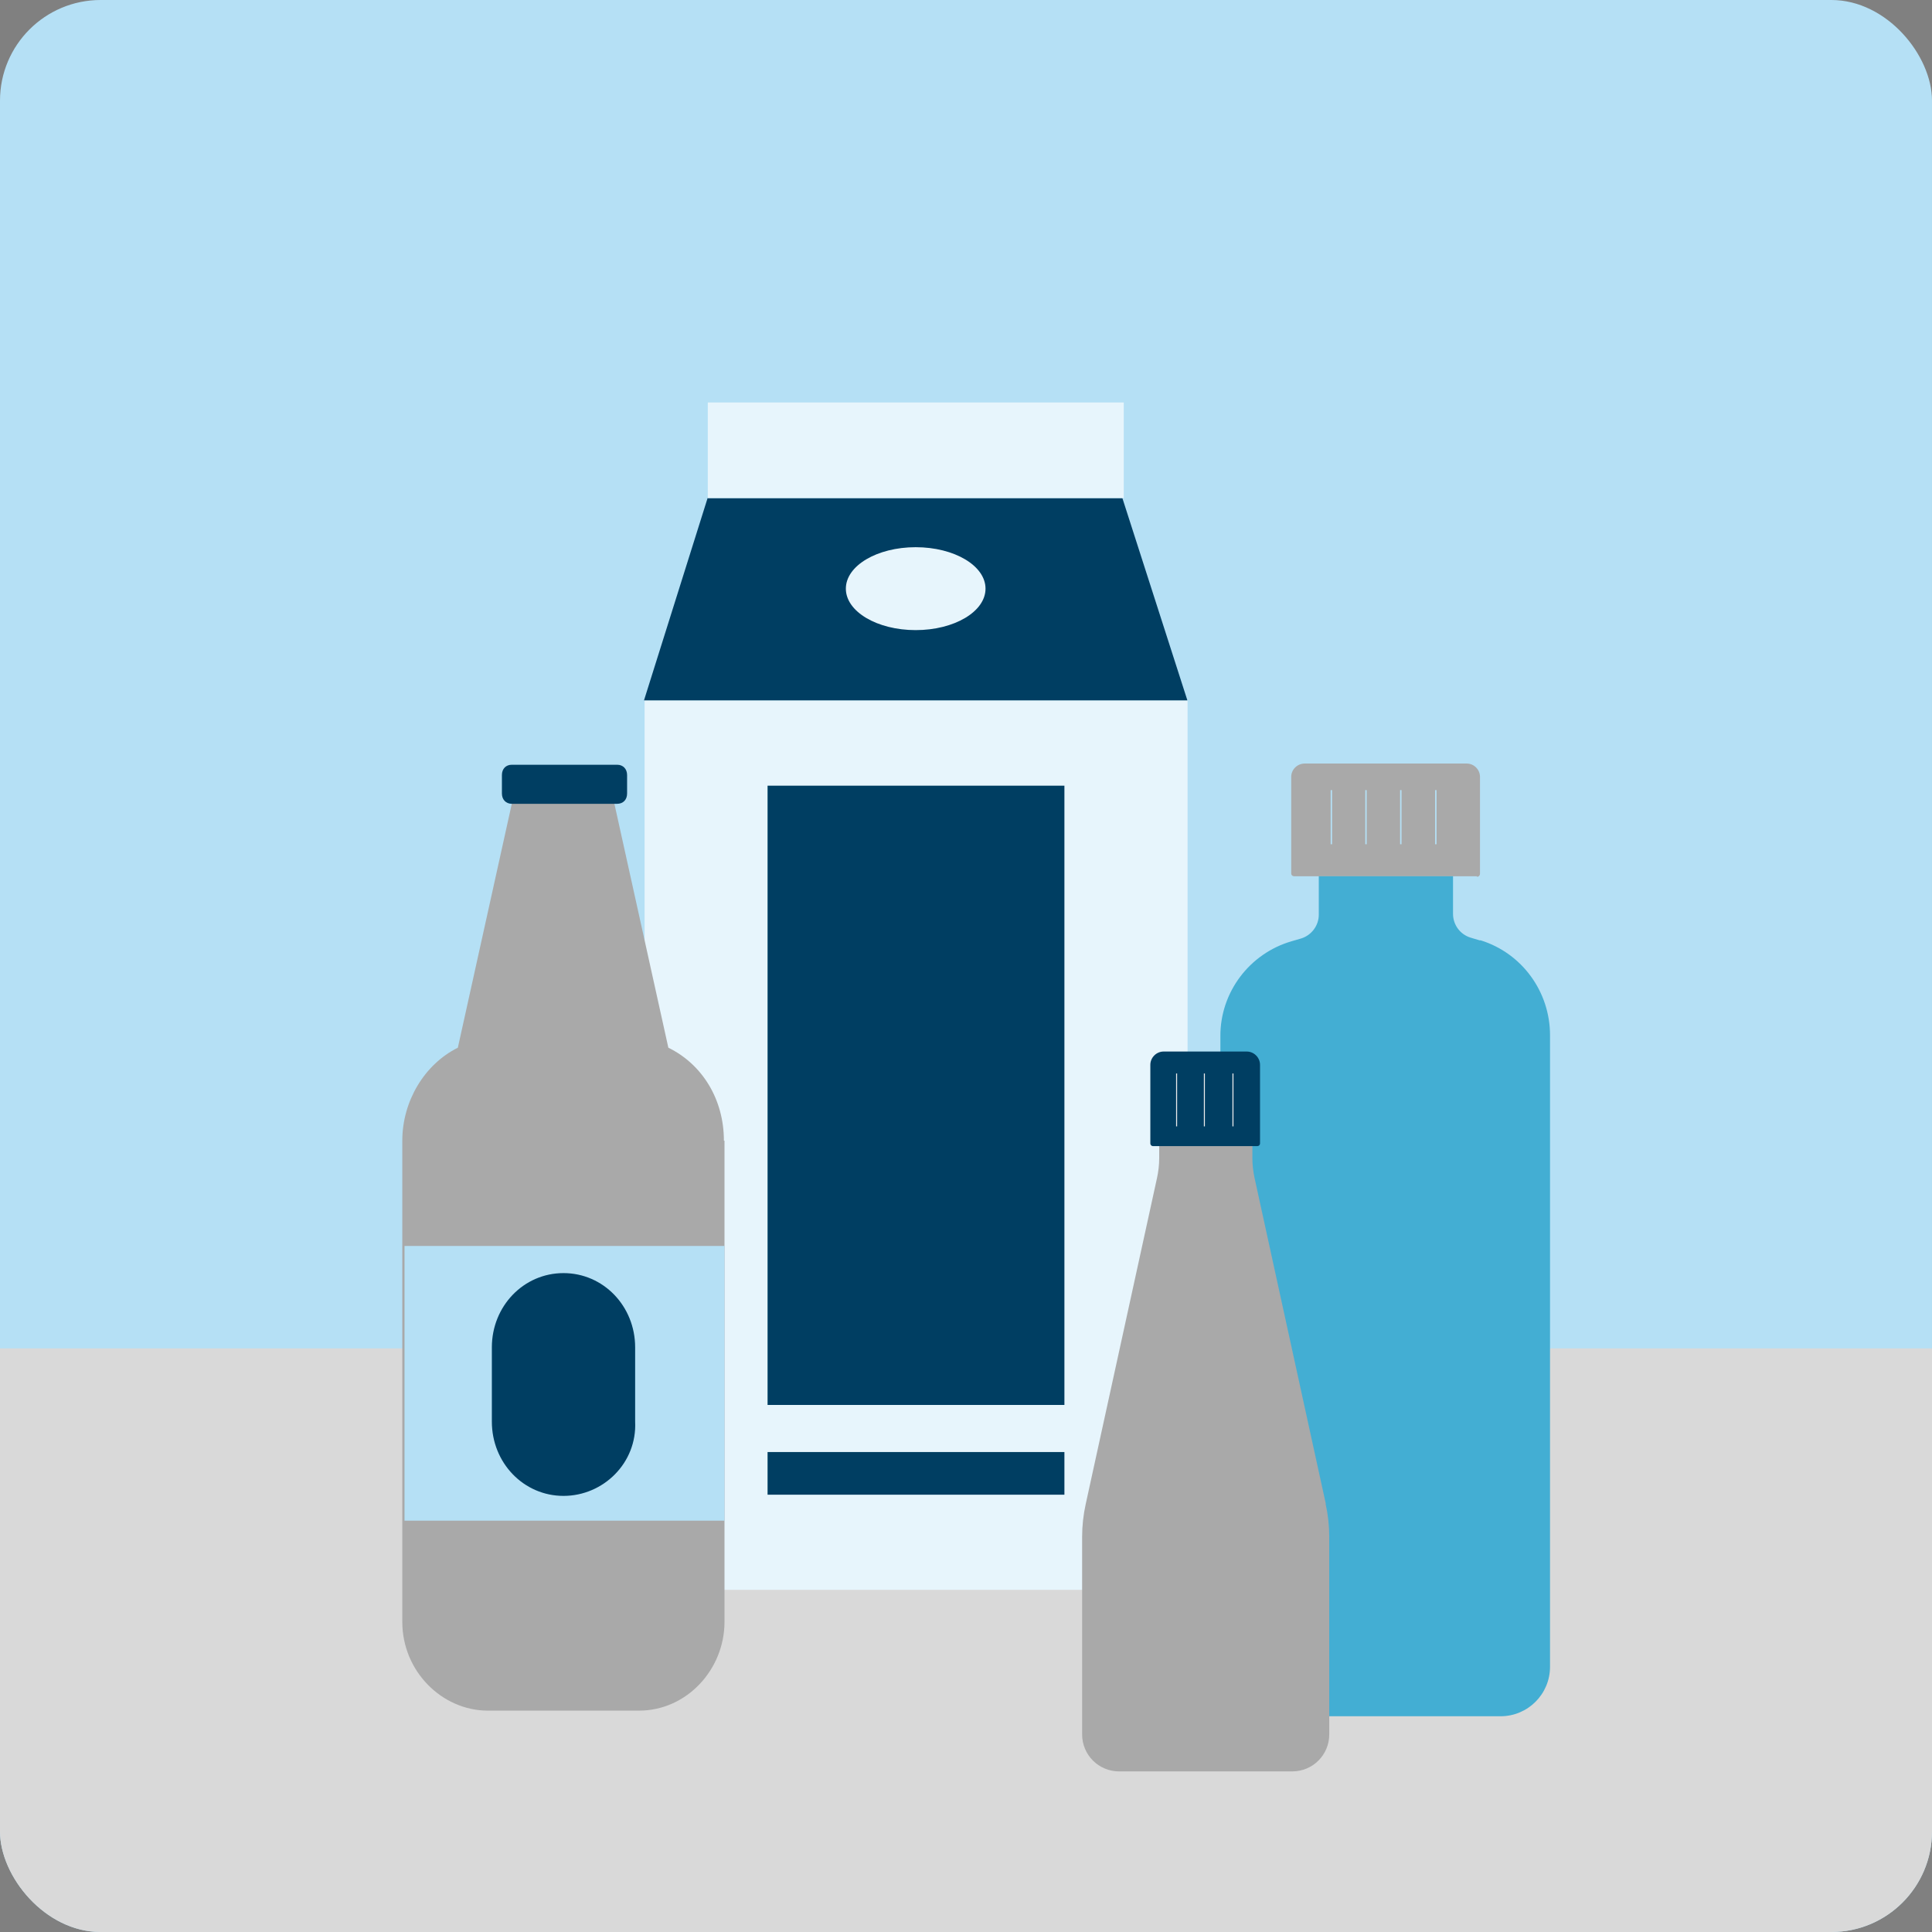 <?xml version="1.0" encoding="UTF-8"?>
<svg id="Layer_1" xmlns="http://www.w3.org/2000/svg" xmlns:xlink="http://www.w3.org/1999/xlink" version="1.1" viewBox="0 0 96 96">
  <rect x="0" y="0" width="96" height="96" fill="#808080" stroke="none"/>
  <!-- Generator: Adobe Illustrator 29.4.0, SVG Export Plug-In . SVG Version: 2.1.0 Build 152)  -->
  <defs>
    <style>
      .st0 {
        fill: none;
      }

      .st1 {
        fill: #a9a9a9;
      }

      .st2 {
        fill: #43aed3;
      }

      .st3 {
        fill: #d9d9d9;
      }

      .st4 {
        fill: #003e62;
      }

      .st5 {
        clip-path: url(#clippath-1);
      }

      .st6 {
        clip-path: url(#clippath-3);
      }

      .st7 {
        clip-path: url(#clippath-2);
      }

      .st8 {
        fill: #b5e0f5;
      }

      .st9 {
        fill: #ededed;
      }

      .st10 {
        fill: #e7f5fc;
      }

      .st11 {
        clip-path: url(#clippath);
      }
    </style>
    <clipPath id="clippath">
      <rect class="st0" width="96" height="96" rx="5" ry="5"/>
    </clipPath>
    <clipPath id="clippath-1">
      <rect class="st0" x="32" y="20" width="27" height="59"/>
    </clipPath>
    <clipPath id="clippath-2">
      <rect class="st0" x="47" y="37" width="30" height="48.29"/>
    </clipPath>
    <clipPath id="clippath-3">
      <rect class="st0" x="20" y="38" width="16" height="47"/>
    </clipPath>
  </defs>
  <g class="st11">
    <g>
      <rect class="st8" width="96" height="96" rx="5" ry="5"/>
      <rect class="st3" y="67" width="96" height="29"/>
      <g class="st5">
        <g>
          <path class="st10" d="M34.22,79h22.57c1.22,0,2.22-1.03,2.22-2.29v-41.91h-26.98v41.93c-.02,1.26.98,2.27,2.2,2.27Z"/>
          <path class="st4" d="M35.16,24.75h20.61l3.23,10.05h-27l3.16-10.05h0Z"/>
          <path class="st10" d="M55.84,20h-20.67v4.75h20.67v-4.75Z"/>
          <path class="st4" d="M52.89,39.04h-14.75v30.77h14.75v-30.77ZM52.89,72.15h-14.75v2.12h14.75v-2.12Z"/>
          <path class="st10" d="M45.5,31.31c-1.92,0-3.47-.92-3.47-2.06s1.55-2.06,3.47-2.06,3.47.92,3.47,2.06-1.55,2.06-3.47,2.06Z"/>
        </g>
      </g>
      <g class="st7">
        <g>
          <path class="st1" d="M73.38,43.54h-9.08c-.08,0-.14-.06-.14-.14v-4.8c0-.37.31-.66.67-.66h8.05c.36,0,.66.3.66.66v4.81c0,.07-.04.14-.11.15-.02,0-.04,0-.05,0h0Z"/>
          <path class="st8" d="M66.19,39.26h-.07v2.69h.07v-2.69Z"/>
          <path class="st8" d="M67.91,39.26h-.07v2.69h.07v-2.69Z"/>
          <path class="st8" d="M69.64,39.26h-.07v2.69h.07v-2.69Z"/>
          <path class="st8" d="M71.38,39.26h-.07v2.69h.07v-2.69Z"/>
          <path class="st2" d="M73.54,46.73l-.47-.14c-.52-.16-.87-.64-.87-1.18v-1.87h-6.67v1.91c0,.54-.36,1.02-.87,1.18l-.48.14c-2.1.61-3.55,2.54-3.54,4.72v31.33c0,1.36,1.1,2.46,2.46,2.46h11.46c1.36,0,2.46-1.1,2.46-2.46v-31.38c0-2.16-1.39-4.08-3.46-4.72Z"/>
        </g>
      </g>
      <path class="st1" d="M65.88,74.73l-3.54-16.19c-.07-.33-.11-.66-.11-.99v-1.62h-4.63v1.62c0,.33-.04.67-.11.99l-3.54,16.19c-.12.54-.18,1.09-.18,1.64v9.81c0,1.02.82,1.84,1.84,1.84h8.6c1.02,0,1.84-.82,1.84-1.84v-9.81c0-.55-.06-1.1-.18-1.64Z"/>
      <path class="st4" d="M57.82,52.25h4.13c.36,0,.66.3.66.66v3.91c0,.07-.06.13-.13.13h-5.19c-.07,0-.13-.06-.13-.13v-3.91c0-.36.3-.66.66-.66Z"/>
      <path class="st9" d="M58.49,53.34h-.05v2.63h.05v-2.63Z"/>
      <path class="st9" d="M59.87,53.34h-.05v2.63h.05v-2.63Z"/>
      <path class="st9" d="M61.29,53.34h-.05v2.63h.05v-2.63Z"/>
      <g class="st6">
        <g>
          <path class="st1" d="M36,56.68v23.91c0,2.36-1.87,4.41-4.25,4.41h-7.51c-2.27,0-4.25-1.95-4.25-4.41v-23.91c0-1.95,1.09-3.79,2.76-4.62l2.86-12.93h4.74l2.86,12.93c1.68.82,2.76,2.56,2.76,4.62"/>
          <path class="st4" d="M31.16,39.43c0,.31-.2.51-.49.51h-5.24c-.29,0-.49-.21-.49-.51v-.92c0-.31.2-.51.49-.51h5.24c.29,0,.49.21.49.51v.92Z"/>
          <path class="st8" d="M20.1,61.91h15.9v13.65h-15.9v-13.65Z"/>
          <path class="st4" d="M28,74.33c-1.98,0-3.56-1.64-3.56-3.69v-3.69c0-2.05,1.58-3.69,3.56-3.69s3.56,1.64,3.56,3.69v3.69c.1,2.05-1.58,3.69-3.56,3.69Z"/>
        </g>
      </g>
    </g>
  </g>
</svg>